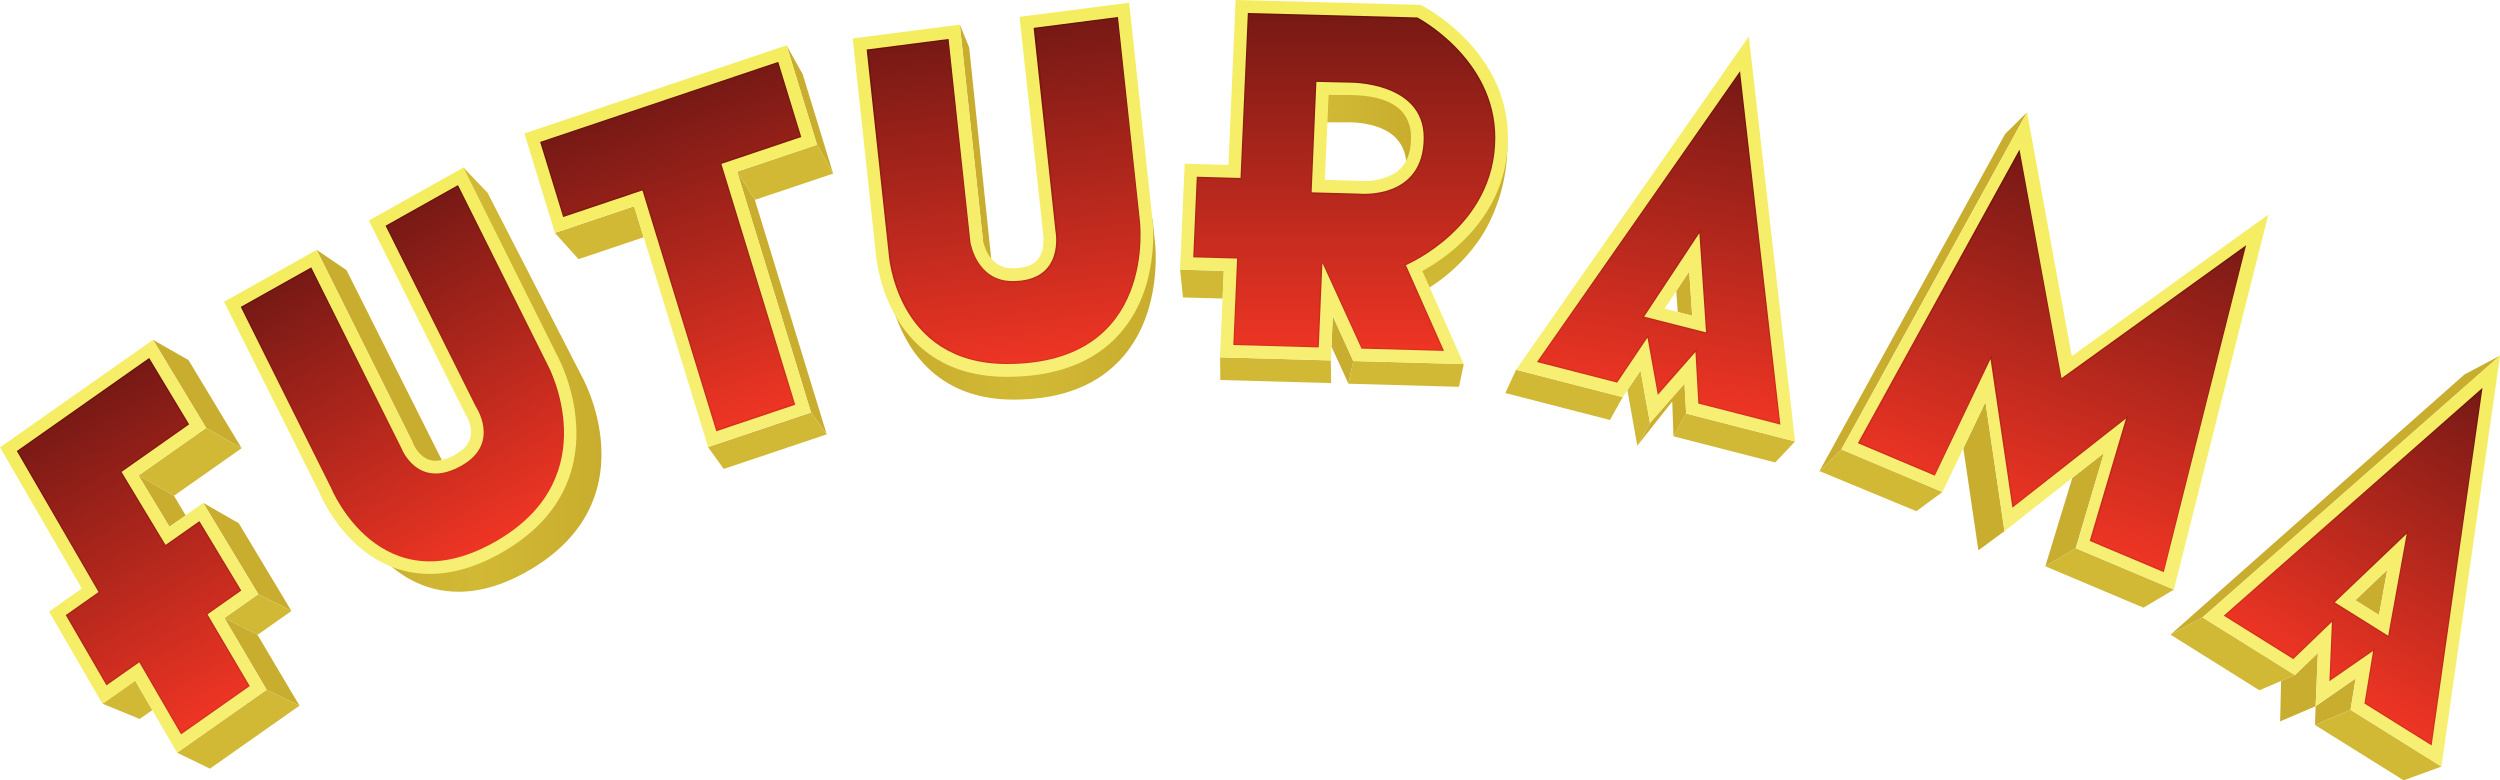 <svg id="Layer_1" data-name="Layer 1" xmlns="http://www.w3.org/2000/svg" xmlns:xlink="http://www.w3.org/1999/xlink" viewBox="0 0 748.49 233.63"><defs><style>.cls-1{fill:#c9ad2e;}.cls-2{fill:#d1b935;}.cls-3{fill:url(#linear-gradient);}.cls-4{fill:url(#linear-gradient-2);}.cls-5{fill:url(#linear-gradient-3);}.cls-6{fill:url(#linear-gradient-4);}.cls-7{fill:url(#linear-gradient-5);}.cls-8{fill:url(#linear-gradient-6);}.cls-9{fill:url(#linear-gradient-7);}.cls-10{fill:url(#linear-gradient-8);}.cls-11{fill:url(#linear-gradient-9);}.cls-12{fill:url(#linear-gradient-10);}.cls-13{fill:url(#linear-gradient-11);}.cls-14{fill:url(#linear-gradient-12);}.cls-15{fill:url(#linear-gradient-13);}.cls-16{fill:url(#linear-gradient-14);}.cls-17{fill:url(#linear-gradient-15);}.cls-18{fill:url(#linear-gradient-16);}.cls-19{fill:url(#linear-gradient-17);}.cls-20{fill:url(#linear-gradient-18);}.cls-21{fill:url(#linear-gradient-19);}.cls-22{fill:#ccaf2f;}.cls-23{fill:url(#linear-gradient-20);}.cls-24{fill:url(#linear-gradient-21);}.cls-25{fill:url(#linear-gradient-22);}.cls-26{fill:url(#linear-gradient-23);}.cls-27{fill:url(#linear-gradient-24);}.cls-28{fill:url(#linear-gradient-25);}.cls-29{fill:url(#linear-gradient-26);}.cls-30{fill:url(#linear-gradient-27);}.cls-31{fill:url(#linear-gradient-28);}</style><linearGradient id="linear-gradient" x1="0.75" y1="330.27" x2="80.58" y2="330.27" gradientTransform="matrix(1, 0, 0, -1, 0, 752)" gradientUnits="userSpaceOnUse"><stop offset="0" stop-color="#f5ed60"/><stop offset="1" stop-color="#f7ef74"/></linearGradient><linearGradient id="linear-gradient-2" x1="19.57" y1="371.72" x2="70.75" y2="283.07" gradientTransform="matrix(1, 0, 0, -1, -0.75, 493.82)" gradientUnits="userSpaceOnUse"><stop offset="0" stop-color="#68120c"/><stop offset="1" stop-color="#d83020"/></linearGradient><linearGradient id="linear-gradient-3" x1="19.78" y1="371.35" x2="70.54" y2="283.43" gradientTransform="matrix(1, 0, 0, -1, -0.75, 493.82)" gradientUnits="userSpaceOnUse"><stop offset="0" stop-color="#771915"/><stop offset="1" stop-color="#ee3524"/></linearGradient><linearGradient id="linear-gradient-4" x1="105.68" y1="380.16" x2="180.84" y2="380.16" gradientTransform="matrix(1, 0, 0, -1, 0, 752)" gradientUnits="userSpaceOnUse"><stop offset="0" stop-color="#c9ad2e"/><stop offset="0.5" stop-color="#d1b935"/><stop offset="1" stop-color="#c9ad2e"/></linearGradient><linearGradient id="linear-gradient-5" x1="101.6" y1="422.98" x2="154.9" y2="330.67" xlink:href="#linear-gradient"/><linearGradient id="linear-gradient-6" x1="103.43" y1="419.6" x2="152.91" y2="333.9" gradientTransform="matrix(1, 0, 0, -1, 0, 752)" gradientUnits="userSpaceOnUse"><stop offset="0" stop-color="#68120c"/><stop offset="1" stop-color="#ee3524"/><stop offset="1" stop-color="#c73023"/></linearGradient><linearGradient id="linear-gradient-7" x1="103.62" y1="419.27" x2="152.72" y2="334.23" gradientTransform="matrix(1, 0, 0, -1, 0, 752)" gradientUnits="userSpaceOnUse"><stop offset="0" stop-color="#771915"/><stop offset="1" stop-color="#ee3524"/><stop offset="1" stop-color="#db3628"/></linearGradient><linearGradient id="linear-gradient-8" x1="196.4" y1="467.16" x2="231.2" y2="366.07" xlink:href="#linear-gradient"/><linearGradient id="linear-gradient-9" x1="197.64" y1="463.44" x2="229.96" y2="369.58" xlink:href="#linear-gradient-2"/><linearGradient id="linear-gradient-10" x1="197.76" y1="463.18" x2="229.83" y2="370.05" xlink:href="#linear-gradient-3"/><linearGradient id="linear-gradient-11" x1="268.13" y1="401.29" x2="346.74" y2="401.29" xlink:href="#linear-gradient-4"/><linearGradient id="linear-gradient-12" x1="296.91" y1="487.86" x2="309.97" y2="381.44" xlink:href="#linear-gradient"/><linearGradient id="linear-gradient-13" x1="297.34" y1="484.07" x2="309.47" y2="385.21" gradientTransform="matrix(1, 0, 0, -1, 0, 752)" xlink:href="#linear-gradient-2"/><linearGradient id="linear-gradient-14" x1="297.5" y1="483.69" x2="309.54" y2="385.59" gradientTransform="matrix(1, 0, 0, -1, 0, 752)" xlink:href="#linear-gradient-3"/><linearGradient id="linear-gradient-15" x1="438.86" y1="452.32" x2="438.86" y2="407.39" gradientTransform="matrix(1, 0, 0, -1, 0, 752)" gradientUnits="userSpaceOnUse"><stop offset="0" stop-color="#c9ad2e"/><stop offset="1" stop-color="#d1b935"/></linearGradient><linearGradient id="linear-gradient-16" x1="397.97" y1="455.49" x2="423.52" y2="455.49" gradientTransform="matrix(1, 0, 0, -1, 0, 752)" gradientUnits="userSpaceOnUse"><stop offset="0" stop-color="#d1b935"/><stop offset="1" stop-color="#c9ad2e"/></linearGradient><linearGradient id="linear-gradient-17" x1="403.16" y1="493.82" x2="403.16" y2="384.8" xlink:href="#linear-gradient"/><linearGradient id="linear-gradient-18" x1="403.24" y1="489.92" x2="403.24" y2="388.77" gradientTransform="matrix(1, 0, 0, -1, 0, 752)" xlink:href="#linear-gradient-2"/><linearGradient id="linear-gradient-19" x1="403.25" y1="489.5" x2="403.25" y2="389.13" gradientTransform="matrix(1, 0, 0, -1, 0, 752)" xlink:href="#linear-gradient-3"/><linearGradient id="linear-gradient-20" x1="516.16" y1="484.35" x2="495.48" y2="367.07" xlink:href="#linear-gradient"/><linearGradient id="linear-gradient-21" x1="514.57" y1="473.76" x2="496.84" y2="373.2" gradientTransform="matrix(1, 0, 0, -1, 0, 752)" xlink:href="#linear-gradient-2"/><linearGradient id="linear-gradient-22" x1="514.41" y1="472.7" x2="496.94" y2="373.62" gradientTransform="matrix(1, 0, 0, -1, 0, 752)" xlink:href="#linear-gradient-3"/><linearGradient id="linear-gradient-23" x1="641.7" y1="447.8" x2="600.6" y2="334.89" gradientTransform="matrix(1, 0, 0, -1, -0.75, 493.82)" xlink:href="#linear-gradient"/><linearGradient id="linear-gradient-24" x1="637.55" y1="437.34" x2="601.94" y2="339.49" xlink:href="#linear-gradient-2"/><linearGradient id="linear-gradient-25" x1="637.29" y1="436.28" x2="602.2" y2="339.86" xlink:href="#linear-gradient-3"/><linearGradient id="linear-gradient-26" x1="752.87" y1="385.24" x2="693.63" y2="282.63" xlink:href="#linear-gradient"/><linearGradient id="linear-gradient-27" x1="747.2" y1="375.87" x2="697.02" y2="288.96" gradientTransform="matrix(1, 0, 0, -1, 0, 752)" xlink:href="#linear-gradient-2"/><linearGradient id="linear-gradient-28" x1="746.62" y1="374.93" x2="697.2" y2="289.32" gradientTransform="matrix(1, 0, 0, -1, 0, 752)" xlink:href="#linear-gradient-3"/></defs><title>futurama_logo</title><g id="F"><polygon class="cls-1" points="45.8 101.74 56.43 107.81 72.35 134.19 61.72 128.12 45.8 101.74"/><polygon class="cls-2" points="41.47 142.36 61.72 128.12 72.35 134.19 52.09 148.43 41.47 142.36"/><polygon class="cls-1" points="41.47 142.36 52.09 148.43 55.61 154.34 50.72 157.7 41.47 142.36"/><polygon class="cls-1" points="87.26 182.93 77.33 177.88 60.85 150.58 71.48 156.65 87.26 182.93"/><polygon class="cls-2" points="87.26 182.93 77.1 190.07 67.17 185.02 77.33 177.88 87.26 182.93"/><polygon class="cls-1" points="89.67 211.27 79.83 206.5 67.17 185.02 77.1 190.07 89.67 211.27"/><polygon class="cls-2" points="89.67 211.27 62.85 230.13 53.01 225.35 79.83 206.5 89.67 211.27"/><polygon class="cls-2" points="45.61 212.6 41.82 215.26 30.67 210.68 40.49 203.78 45.61 212.6"/><path class="cls-3" d="M53.76,483.53,41.25,462l-9.82,6.9-16-27.62,9.82-6.91L.75,392.12l45.81-32.2L62.48,386.3,42.22,400.54l9.26,15.34,10.12-7.12,16.48,27.31-10.16,7.14,12.66,21.47Z" transform="translate(-0.75 -258.18)"/><polygon class="cls-4" points="5.03 135.04 44.66 107.18 56.64 127.05 36.39 141.29 49.57 163.14 59.7 156.02 72.25 176.81 62.12 183.93 74.78 205.4 54.21 219.86 41.7 198.29 31.88 205.19 19.68 184.16 29.5 177.25 5.03 135.04"/><polygon class="cls-5" points="41.82 197.73 32 204.64 20.19 184.27 30.01 177.36 5.53 135.15 44.54 107.73 56.13 126.94 35.88 141.18 49.46 163.69 59.59 156.57 71.73 176.71 61.61 183.82 74.27 205.29 54.33 219.31 41.82 197.73"/></g><g id="U"><path class="cls-6" d="M138.06,435.35c-21.75,0-31.46-22.06-32.38-24.29,0,0,29.22,12.52,50.79-4.57,16-12.72-23.56-78.44-23.56-78.44l6.58-19.72,7.24,7.58,28.85,56.18c1,2.07,18.21,36.11-15.68,56.41C152.31,433.05,145,435.35,138.06,435.35Z" transform="translate(-0.75 -258.18)"/><polygon class="cls-1" points="94.79 74.79 103.74 80.88 133.38 139.94 123.89 138.01 123.47 132.31 94.79 74.79"/><path class="cls-7" d="M129.41,430c-22.2,0-32.09-22.07-33-24.29L67.82,348.52,95.55,333l28.92,58c.08.18,2.1,5.14,6.72,5.14a12.59,12.59,0,0,0,6.2-2.07c2.4-1.41,3.78-3.05,4.22-5,.79-3.47-1.55-7.05-1.58-7.08l-.25-.44-28.61-57.34,28.32-15.88L168.27,366c1,2.07,18,36.88-16.58,57.19C144,427.74,136.45,430,129.41,430Z" transform="translate(-0.75 -258.18)"/><path class="cls-8" d="M72.83,350.06l21.1-11.83,27,54.11s4.92,13,18.4,5c11.25-6.66,3.85-17.47,3.85-17.47l-27-54.11,21.69-12.16,27,54.11s17.63,33-15.1,52.22c-35.12,20.61-49.94-15.75-49.94-15.75Z" transform="translate(-0.75 -258.18)"/><path class="cls-9" d="M129.41,425.86c-20.09,0-29.14-21.62-29.23-21.83L73.34,350.22l20.43-11.46,26.81,53.75s3,7.79,10.61,7.79a16.67,16.67,0,0,0,8.33-2.64c3.41-2,5.49-4.62,6.18-7.73,1.17-5.28-2.07-10.08-2.21-10.29l-26.8-53.73,21-11.79,26.82,53.75a47.21,47.21,0,0,1,4.68,18.77c.28,9.6-2.9,23.12-19.64,32.95C142.48,423.75,135.7,425.86,129.41,425.86Z" transform="translate(-0.75 -258.18)"/></g><g id="T"><polygon class="cls-1" points="235.49 13.58 240.32 22.21 249.44 51.97 244.61 43.34 235.49 13.58"/><polygon class="cls-2" points="220.69 51.39 244.61 43.34 249.44 51.97 226 59.84 220.69 51.39"/><polygon class="cls-1" points="242.81 123.49 247.52 130.04 226 59.84 220.69 51.39 242.81 123.49"/><polygon class="cls-2" points="211.98 133.85 216.68 140.4 247.52 130.04 242.81 123.49 211.98 133.85"/><polygon class="cls-2" points="166.12 69.73 173.21 77.59 192.71 71.03 189.86 61.75 166.12 69.73"/><path class="cls-10" d="M212.73,392l-22.12-72.11-23.73,8-9.13-29.76,78.49-26.38,9.13,29.76-23.93,8,22.12,72.1Z" transform="translate(-0.75 -258.18)"/><polygon class="cls-11" points="161.71 42.49 233 18.52 239.9 41.02 215.98 49.07 238.09 121.17 214.46 129.12 192.34 57.01 168.61 64.99 161.71 42.49"/><polygon class="cls-12" points="192.59 56.42 168.86 64.4 162.18 42.63 232.75 18.91 239.43 40.68 215.5 48.72 237.62 120.83 214.71 128.53 192.59 56.42"/></g><g id="U-2" data-name="U"><polygon class="cls-1" points="287.36 7.36 290.17 14.19 297.24 82.02 293.89 75.88 294.29 71.94 287.36 7.36"/><path class="cls-13" d="M304.23,377.83c-23.71,0-32.68-16.19-36-27.14-1.53-5,25,15.59,43.09,12.61,24.92-4.1,34.48-39.71,34.48-39.71l.72,6.83c.17,1.41,2.28,20.64-9.34,34.33C329.78,373.43,318.7,377.83,304.23,377.83Z" transform="translate(-0.75 -258.18)"/><path class="cls-14" d="M302.17,371c-35.57,0-39-34.25-39.19-36.81l-6.93-64.51,32.06-4.13,6.94,64.58c.19,1.09,1.74,8.37,8.83,8.37,3.57,0,6.12-.88,7.57-2.63,2.44-2.95,1.58-7.77,1.57-7.81l0-.32L306,263.22,338.82,259l6.94,64.6c.18,1.41,2.36,20.64-9.63,34.33C328.53,366.59,317.11,371,302.17,371Z" transform="translate(-0.75 -258.18)"/><path class="cls-15" d="M260.22,273l24.53-3.16,6.54,60.84s1.77,11.65,12.59,11.65c15.85,0,12.86-15,12.86-15l-6.53-60.81,25.25-3.26L342,324s5.74,43.16-39.82,43.16c-33.59,0-35.41-33.37-35.41-33.37Z" transform="translate(-0.75 -258.18)"/><path class="cls-16" d="M302.29,366.81c-32.86,0-35-32.68-35-33l-6.5-60.51,23.76-3.06,6.5,60.45c0,.13,2,12,13,12,4.89,0,8.53-1.41,10.81-4.19,3.71-4.52,2.48-11,2.42-11.23l-6.49-60.41,24.49-3.16,6.49,60.4c0,.19,2.32,18.6-8.63,31.09C326.32,362.9,316,366.81,302.29,366.81Z" transform="translate(-0.75 -258.18)"/></g><g id="R"><path class="cls-17" d="M452,299.68a52,52,0,0,1-7.21,28.51,51.44,51.44,0,0,1-16.61,16.42l-2.46-5.88s13.95-10.06,17.84-17.37S452,299.68,452,299.68Z" transform="translate(-0.75 -258.18)"/><path class="cls-18" d="M398.35,286.42l6.13,0s14.25-1,17.9,7.68a14.41,14.41,0,0,1-.63,12.48,11.27,11.27,0,0,0-3.27-7.28c-5.13-5-14.78-4.49-14.78-4.49H398Z" transform="translate(-0.75 -258.18)"/><polygon class="cls-2" points="405.17 108.09 438.25 109.01 436.81 115.81 403.73 114.89 405.17 108.09"/><polygon class="cls-1" points="399.03 94.65 405.17 108.09 403.73 114.89 398.63 103.75 399.03 94.65"/><polygon class="cls-2" points="398.45 107.91 398.53 114.7 365.36 113.78 365.28 106.98 398.45 107.91"/><polygon class="cls-2" points="353.32 80.73 366.41 81.1 366.05 89.38 354.17 89.05 353.32 80.73"/><path class="cls-19" d="M439,367.2l-33.08-.92-6.13-13.44-.58,13.25L366,365.16l1.14-25.88-13.09-.36,1.39-31.73,13.09.37,2.16-49.38,55.36,1.45.78.41c1,.54,25.38,13.53,25.38,39.35,0,23.32-17.86,35.67-25.61,39.93Zm-30.89-54.82s.43,0,1.13,0a17.9,17.9,0,0,0,8.66-2.08c3.57-2.09,5.3-5.67,5.3-10.95,0-11.45-11.84-12.45-17.1-12.69-.49,0-7.57-.13-7.57-.13l-1.12,25.5,10.7.31Z" transform="translate(-0.75 -258.18)"/><path class="cls-20" d="M374.35,262.08l50.75,1.32s23.34,12.17,23.34,36c0,26.95-26.76,38.15-26.76,38.15l11.41,25.69-24.7-.68-11.71-25.64-1.1,25.28L370,361.48l1.13-25.89L358,335.23l1.06-24.14,13.09.37Zm19.1,53.68,14.28.39S427,318.09,427,299.39c0-16.7-22-16.46-22-16.46l-10.13-.24Z" transform="translate(-0.75 -258.18)"/><path class="cls-21" d="M408.64,362.21,397,336.78l-.73.15-1.09,24.9-24.81-.69,1.13-25.88-13.09-.37,1-23.37,13.09.37,2.17-49.39L425,263.82c1.46.79,23.06,13,23.06,35.61,0,26.39-26.26,37.69-26.52,37.8l-.36.15,11.32,25.49Zm-15.59-46,14.67.41s.57.06,1.52.06h0A22.09,22.09,0,0,0,420,314c4.89-2.87,7.37-7.76,7.37-14.55,0-16.66-21.38-16.85-22.29-16.85l-10.56-.24Z" transform="translate(-0.75 -258.18)"/></g><g id="A"><polygon class="cls-2" points="453.9 110.7 485.82 118.91 482.02 125.74 450.7 117.68 453.9 110.7"/><polygon class="cls-2" points="491.17 110.95 487.23 116.8 490.2 133.45 494 126.62 491.17 110.95"/><polygon class="cls-2" points="501.03 130.63 504.83 123.8 537.43 132.18 531.49 138.46 501.03 130.63"/><polygon class="cls-22" points="504.33 114.85 504.83 123.8 501.03 130.63 500.66 120.21 490.2 133.45 494 126.62 504.33 114.85"/><polygon class="cls-22" points="505.74 81.26 506.63 94.53 502.3 93.41 501.87 87.12 505.74 81.26"/><path class="cls-23" d="M538.19,390.36,505.58,382l-.49-8.94L494.75,384.8l-2.83-15.66-5.35,7.95-31.92-8.21,69.69-99.79Zm-39.07-39.77,8.27,2.12-.89-13.27Z" transform="translate(-0.75 -258.18)"/><path class="cls-24" d="M460.9,366.57l60.81-87.08,12.08,105.82L509.22,379l-.86-15.44-11.27,12.84L494,359.26l-9.08,13.48Zm50.63-8.88-2-29.71-16.52,25Z" transform="translate(-0.75 -258.18)"/><path class="cls-25" d="M509.58,378.69l-.89-16.09-11.37,12.94-3.11-17.28-9.46,14.05-23.22-6,59.91-85.79L533.35,384.8ZM492.4,353.17l19.54,5-2.1-31.37Z" transform="translate(-0.75 -258.18)"/></g><g id="M"><polygon class="cls-2" points="650.86 176.52 641.75 181.94 612.36 169.55 621.47 164.13 650.86 176.52"/><polygon class="cls-1" points="620.44 143.08 629.91 135.64 621.47 164.13 612.36 169.55 620.44 143.08"/><polygon class="cls-1" points="592.32 164.77 600.13 159.03 594.44 120.37 587.82 134.22 592.32 164.77"/><polygon class="cls-2" points="581.57 147.31 573.76 153.05 544.74 141.04 551.3 134.55 581.57 147.31"/><polygon class="cls-1" points="600.32 40.12 606.88 33.62 551.3 134.55 544.74 141.04 600.32 40.12"/><polygon class="cls-26" points="594.44 120.37 581.57 147.31 551.3 134.55 606.88 33.62 620.29 106.63 679.12 64.26 650.86 176.52 621.47 164.13 629.91 135.64 600.13 159.03 594.44 120.37"/><polygon class="cls-27" points="579.27 142.41 556.23 132.69 604.63 44.77 617.21 113.22 672.47 73.42 647.83 171.31 625.64 161.95 636.51 125.3 602.5 152 595.95 107.5 579.27 142.41"/><polygon class="cls-28" points="626.23 161.74 637.33 124.26 602.9 151.3 596.26 106.2 579.21 141.91 556.89 132.5 604.57 45.9 617.06 113.88 671.96 74.34 647.69 170.78 626.23 161.74"/></g><g id="A-2" data-name="A"><polygon class="cls-1" points="659.43 184.85 649.84 190.01 737.86 112.1 748.49 106.48 659.43 184.85"/><polygon class="cls-2" points="687.09 202.11 659.43 184.85 649.84 190.01 676.46 206.67 687.09 202.11"/><polygon class="cls-1" points="693.97 195.49 693.29 211.43 682.66 215.98 682.95 203.89 687.09 202.11 693.97 195.49"/><polygon class="cls-1" points="705.28 203.11 703.73 212.51 693.1 217.06 693.29 211.43 705.28 203.11"/><polygon class="cls-2" points="719.65 233.63 693.1 217.06 703.73 212.51 730.95 229.5 719.65 233.63"/><polygon class="cls-1" points="705.18 179.71 714.73 170.61 712.27 184.15 705.18 179.71"/><path class="cls-29" d="M731.71,487.68l-27.22-17,1.55-9.4-12,8.32.68-15.94-6.88,6.63L660.19,443l89.06-78.37Zm-25.78-49.79,7.1,4.44,2.45-13.54Z" transform="translate(-0.75 -258.18)"/><path class="cls-30" d="M666.53,442.51,744,374.3,728.77,481.37l-20.12-12.56,2.59-15.74-13.08,9.06.76-17.77-11.57,11.15Zm49.23,6L721.3,418l-21.52,20.52Z" transform="translate(-0.75 -258.18)"/><path class="cls-31" d="M709.06,468.62l2.71-16.38-13.19,9.14.77-17.95L687.3,455l-20.14-12.57,76.35-67.19-15,105.47Zm-9.91-30L716,449.14l5.85-32.23Z" transform="translate(-0.75 -258.18)"/></g></svg>